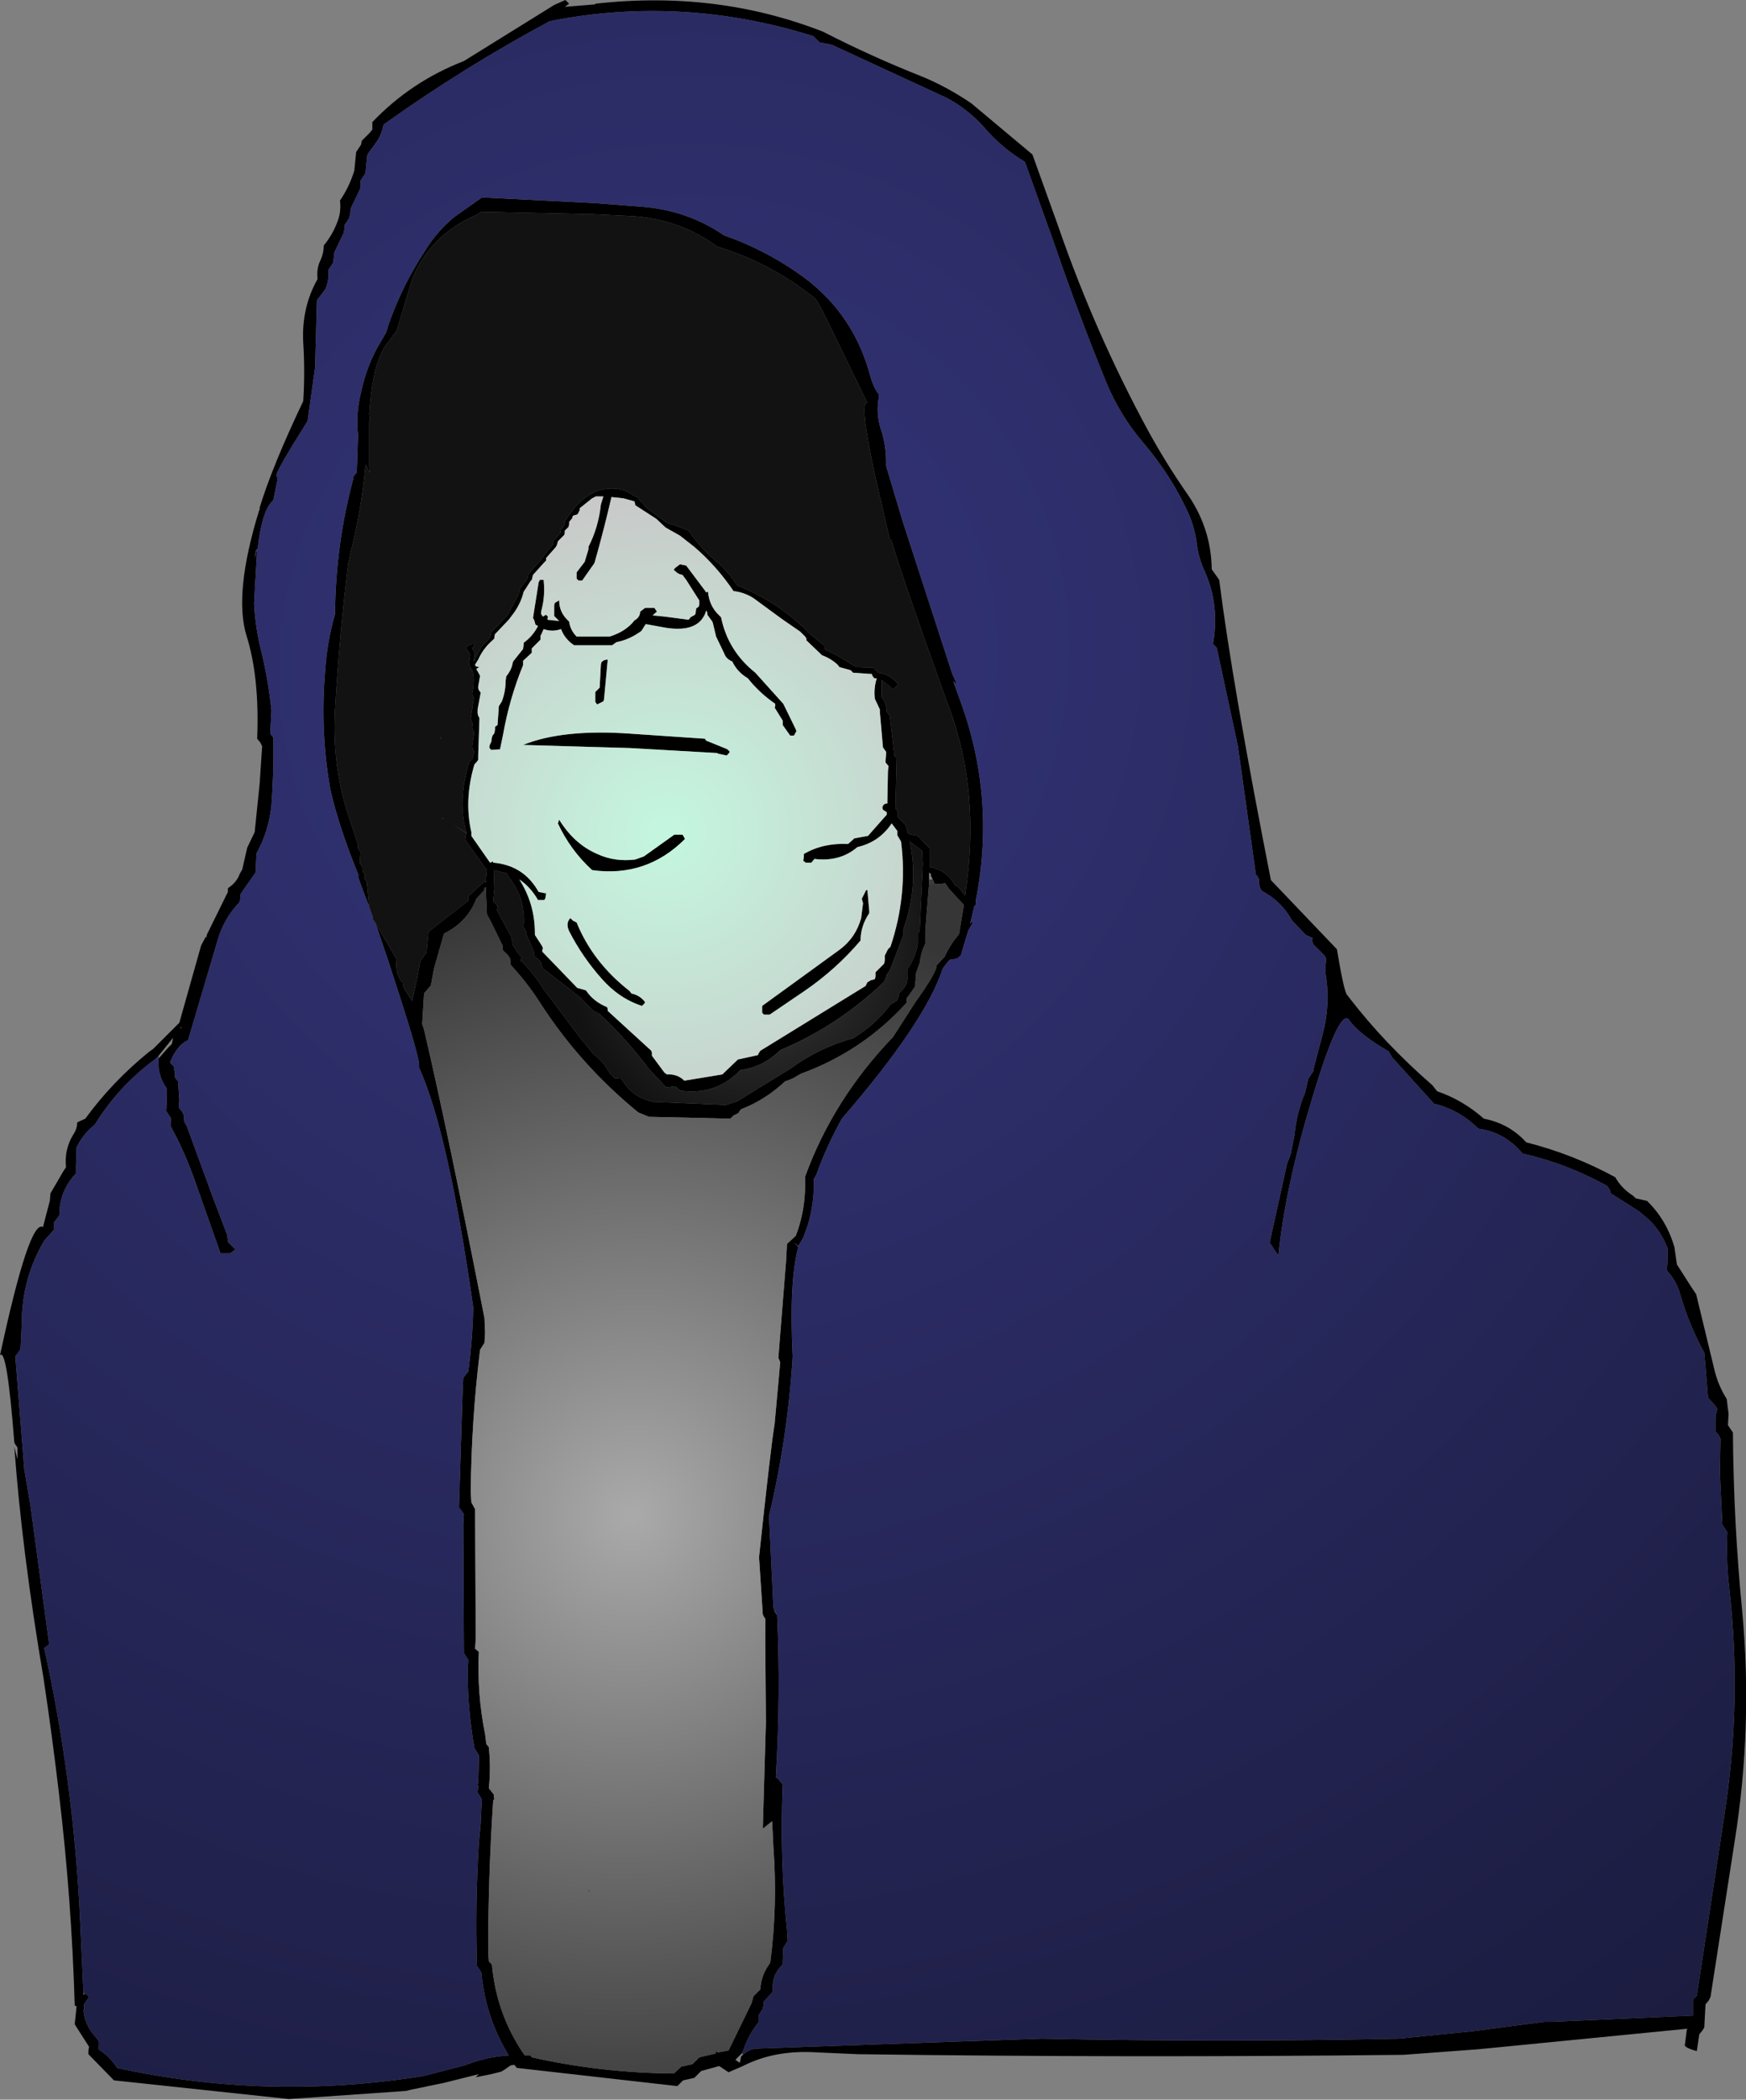 <?xml version="1.0" encoding="UTF-8" standalone="no"?>
<svg xmlns:xlink="http://www.w3.org/1999/xlink" height="168.55px" width="140.2px" xmlns="http://www.w3.org/2000/svg">
  <rect width="100%" height="100%" fill="#808080" stroke="none"/>
  <g transform="matrix(1.0, 0.0, 0.0, 1.0, 51.8, 56.3)">
    <path d="M7.85 108.65 Q8.3 108.2 8.95 108.15 L31.85 107.35 Q46.2 107.65 60.55 107.35 L66.5 106.75 72.2 106.0 72.8 106.0 84.15 105.5 84.15 105.1 84.15 104.2 84.45 103.9 86.65 89.5 Q88.1 80.3 87.05 71.15 86.8 68.95 86.9 66.7 L86.7 66.4 86.5 66.1 86.3 61.9 86.35 59.2 86.2 58.9 85.95 58.6 85.95 57.7 Q85.95 57.25 86.1 56.8 L85.9 56.5 85.35 55.9 85.15 53.45 85.05 52.3 Q83.8 50.0 83.1 47.55 82.8 46.5 82.05 45.7 L82.1 44.8 82.1 43.9 Q81.45 42.2 80.05 41.15 L79.9 41.0 77.55 39.5 77.45 39.2 77.25 38.9 Q74.0 37.1 70.45 36.3 69.05 34.6 66.9 34.3 65.4 32.8 63.35 32.3 L60.0 28.6 59.7 28.1 Q57.3 26.7 56.55 25.6 55.8 24.45 53.6 31.75 51.4 39.0 50.85 44.5 L50.15 43.45 51.55 37.1 51.75 36.6 51.85 36.3 52.15 34.8 Q52.3 33.05 53.0 31.4 L53.25 30.3 53.45 30.0 53.65 29.7 53.7 29.4 54.4 26.75 Q55.0 24.5 54.7 22.25 54.55 21.55 54.7 20.7 L54.55 20.4 54.25 20.1 53.95 19.8 53.65 19.5 53.55 19.2 53.6 19.0 53.05 18.75 51.95 17.6 Q51.1 16.05 49.5 15.2 L49.35 14.9 49.3 14.6 49.3 14.3 49.15 14.0 49.05 13.95 47.6 3.6 45.9 -4.3 45.6 -4.6 Q46.15 -7.7 44.95 -10.4 44.45 -11.45 44.3 -12.65 44.15 -13.9 43.6 -15.15 42.25 -18.1 40.05 -20.7 38.1 -22.95 36.95 -25.8 34.75 -31.2 32.85 -36.75 L30.5 -43.3 Q28.6 -44.45 27.2 -46.1 25.9 -47.55 24.2 -48.45 L15.0 -52.7 14.0 -52.9 13.7 -53.2 13.5 -53.4 Q2.95 -56.7 -7.65 -54.6 -14.55 -50.9 -21.0 -46.3 -21.15 -45.5 -21.6 -44.85 L-22.3 -43.9 -22.4 -43.0 -22.45 -42.4 -22.65 -42.1 -22.85 -41.8 -22.85 -41.5 -22.85 -41.2 -23.6 -39.65 -23.75 -38.8 -23.95 -38.5 -24.15 -38.2 -24.15 -37.9 -24.2 -37.6 -24.95 -36.05 -25.05 -35.2 -25.25 -34.9 -25.45 -34.6 Q-25.35 -33.75 -25.7 -33.05 L-26.35 -32.2 -26.5 -26.8 -27.1 -22.5 Q-29.75 -18.3 -29.6 -18.1 -29.45 -17.95 -29.6 -17.4 L-29.85 -16.15 Q-30.75 -15.4 -31.1 -12.3 L-31.25 -12.1 -31.35 -11.5 -31.15 -12.2 -31.4 -7.85 Q-31.3 -5.9 -30.8 -3.95 -30.25 -1.65 -30.0 0.75 L-30.1 2.6 -29.85 2.9 Q-29.8 5.6 -30.0 8.3 -30.2 10.4 -31.2 12.2 L-31.25 13.1 -31.25 13.7 -32.3 15.2 -32.5 15.5 -32.5 15.8 -32.55 16.1 Q-33.8 17.4 -34.3 19.1 L-36.7 27.2 Q-37.6 27.6 -38.15 29.0 L-37.85 29.3 -37.75 29.9 -37.75 30.2 -37.5 30.5 -37.4 32.0 -37.45 32.6 -37.2 32.9 -37.05 33.2 -37.0 33.75 -36.8 34.1 -34.75 39.7 -33.55 42.85 -33.5 43.4 -32.9 44.0 -33.3 44.3 -34.1 44.3 -36.2 38.35 Q-37.0 36.1 -38.1 34.1 L-38.1 33.8 -38.05 33.5 -38.25 33.2 -38.45 32.9 -38.4 31.7 -38.4 31.1 Q-38.9 30.4 -39.05 29.55 L-39.1 28.7 -39.0 28.6 -38.3 27.8 -38.0 27.5 -37.9 27.0 -39.1 28.5 -39.3 28.7 Q-42.25 30.85 -44.2 34.0 -45.1 34.7 -45.65 35.8 L-45.7 37.3 -45.7 37.9 Q-46.8 39.05 -47.0 40.6 L-47.0 41.2 -47.2 41.5 -47.45 41.8 -47.45 42.1 -47.45 42.4 -48.25 43.3 Q-50.05 46.35 -50.05 49.9 L-50.1 51.1 -50.15 52.0 -50.35 52.3 -50.55 52.55 -50.55 52.6 -50.55 52.85 -49.85 61.65 -49.35 64.6 -47.85 75.7 -48.25 76.0 Q-45.85 86.85 -45.35 98.2 L-45.1 103.7 -45.1 103.75 -45.1 103.85 -44.95 103.7 -44.65 104.0 -44.85 104.3 -45.05 104.6 -45.05 105.05 -45.1 105.05 Q-45.0 106.3 -44.05 107.3 L-43.85 107.6 -43.85 107.9 -43.9 108.2 Q-43.0 108.75 -42.4 109.7 -30.3 112.35 -17.8 110.35 L-14.5 109.5 Q-12.75 108.8 -10.95 108.7 -12.8 105.7 -13.15 102.05 L-13.5 101.5 Q-13.65 96.6 -13.35 91.65 L-13.2 90.05 -13.15 88.95 -13.1 88.15 -13.45 87.6 -13.4 87.05 -13.5 86.95 -13.4 86.85 -13.35 85.15 -13.35 84.6 -13.7 84.05 Q-14.25 81.0 -14.25 77.8 L-14.2 76.95 -14.55 76.4 -14.6 66.05 -14.55 65.25 -14.95 64.7 -14.65 55.4 -14.6 54.3 -14.2 53.8 Q-13.85 51.2 -13.8 48.65 -15.8 34.6 -18.15 29.4 L-18.15 29.1 Q-18.25 28.05 -20.65 20.75 L-21.65 17.8 -20.95 19.0 -19.95 20.7 Q-20.1 21.95 -19.45 22.6 L-19.4 22.9 -19.35 23.05 -18.7 24.05 -18.3 22.2 -18.05 20.85 -17.55 20.15 -17.4 18.5 -14.2 16.0 -14.2 15.85 -14.2 15.65 -12.95 14.5 -12.9 14.45 -12.8 14.55 -12.75 14.0 -12.7 13.5 -12.75 13.5 -14.45 11.1 -14.4 10.75 -14.35 10.6 -14.35 10.55 Q-15.05 8.05 -14.2 5.15 L-14.1 4.8 -13.9 4.7 -13.75 4.15 -13.75 4.0 -13.9 3.65 -13.75 2.65 -13.75 2.45 -13.9 2.1 -13.85 1.95 -13.85 1.8 -14.0 1.4 -13.8 0.05 -13.75 -0.25 -13.9 -0.6 Q-13.7 -1.4 -13.8 -2.15 L-13.85 -2.45 -13.85 -2.5 -14.0 -2.45 -13.95 -2.6 -14.15 -2.95 -14.05 -3.65 -14.05 -3.8 -14.4 -4.3 Q-14.15 -4.6 -13.7 -4.6 L-13.65 -4.6 -13.75 -4.45 -13.9 -4.25 Q-13.6 -3.9 -13.75 -3.4 L-13.75 -3.25 -13.75 -3.2 -13.15 -4.35 -12.55 -5.0 -12.45 -5.15 -12.4 -5.35 -12.4 -5.5 -12.25 -5.65 -11.25 -6.7 -11.1 -6.85 -11.0 -7.0 -10.15 -8.6 -10.05 -9.05 -9.9 -9.25 -9.5 -9.75 -9.45 -9.9 -9.4 -10.1 -9.35 -10.25 -9.2 -10.4 -8.3 -11.45 -8.2 -11.6 -7.7 -12.25 -7.5 -12.45 -7.4 -12.6 -7.4 -12.8 -7.35 -12.95 -7.15 -13.1 -6.8 -13.5 -6.8 -13.6 -6.75 -13.8 -6.6 -13.95 -6.5 -14.15 -6.45 -14.3 -6.45 -14.45 -5.95 -15.15 Q-5.2 -16.25 -4.05 -16.8 L-3.85 -16.9 Q-2.1 -17.4 -1.0 -16.55 L-0.65 -16.4 0.15 -15.5 1.8 -14.3 2.35 -14.15 3.5 -13.7 Q4.5 -12.2 5.95 -11.05 L6.8 -10.15 7.4 -9.3 Q10.8 -7.95 13.25 -5.4 L14.35 -4.5 14.45 -4.3 14.45 -4.15 15.4 -3.7 16.95 -2.75 18.35 -2.7 18.55 -2.5 18.7 -2.3 19.2 -2.2 Q19.85 -1.95 20.3 -1.4 L20.25 -1.25 19.9 -0.95 19.7 -1.15 19.0 -1.7 19.0 -0.5 18.95 -0.4 Q19.4 0.15 19.4 0.85 L19.65 1.15 20.0 4.2 20.0 4.35 20.2 4.55 20.1 8.6 20.25 8.8 20.3 8.95 20.3 9.1 20.3 9.3 20.8 9.8 20.95 9.95 21.1 10.6 21.35 10.7 21.9 10.8 22.55 11.5 22.85 11.8 22.85 13.3 Q24.1 13.5 24.8 14.6 L24.85 14.7 24.85 14.75 25.15 14.9 25.7 15.6 25.85 14.45 Q26.85 6.55 24.15 -0.2 20.8 -9.5 19.75 -13.0 L19.65 -13.0 18.5 -17.95 Q17.15 -24.2 17.85 -23.95 L14.3 -31.25 13.7 -32.3 13.25 -32.65 Q9.9 -35.25 5.8 -36.5 2.8 -38.7 -1.0 -38.95 L-4.15 -39.1 -13.15 -39.3 -13.55 -39.05 Q-17.3 -37.4 -18.7 -33.9 L-19.95 -29.75 -20.95 -28.4 -21.25 -27.8 Q-21.95 -26.25 -22.15 -23.05 L-22.1 -22.7 -22.1 -22.55 -22.15 -22.45 -22.15 -18.85 -22.1 -18.35 -22.45 -19.0 Q-22.75 -15.55 -23.6 -12.15 L-23.85 -11.0 Q-24.55 -5.25 -24.9 0.7 -25.15 5.25 -23.75 9.4 L-23.05 11.5 -23.05 11.65 -23.05 11.8 -22.95 11.95 -22.85 12.1 -22.9 12.85 -22.9 13.0 -22.8 13.15 -22.7 13.3 -22.7 13.45 -22.7 13.6 -22.6 13.75 -22.5 13.9 -22.5 14.05 -22.55 14.2 -22.45 14.35 -22.35 14.5 -22.15 16.5 Q-23.45 13.15 -22.95 14.1 -24.5 10.35 -25.25 7.2 -26.1 2.55 -25.7 -2.35 -25.55 -4.75 -24.9 -7.0 -24.85 -12.55 -23.45 -17.8 L-23.4 -18.1 -23.25 -18.25 -23.15 -18.4 -23.05 -21.4 Q-23.25 -23.05 -22.8 -24.85 -22.4 -26.75 -21.5 -28.4 L-20.8 -29.6 -20.6 -30.25 Q-19.5 -33.4 -17.65 -36.2 -16.7 -37.75 -15.3 -38.9 L-13.1 -40.45 -4.1 -40.0 -0.2 -39.7 Q3.45 -39.4 6.35 -37.4 9.8 -36.2 12.8 -34.0 16.8 -31.0 18.1 -26.05 18.3 -25.3 18.75 -24.65 L18.75 -24.3 Q18.55 -23.1 18.9 -21.95 19.4 -20.5 19.35 -18.9 L20.7 -14.4 24.65 -2.25 25.05 -1.35 24.75 -1.6 25.25 -0.2 Q28.2 7.7 26.55 16.0 L26.55 16.35 26.45 16.4 26.1 17.85 26.25 17.7 26.35 17.7 25.95 18.4 25.35 20.4 25.05 20.65 24.45 20.75 24.2 21.05 23.9 21.45 Q22.5 25.75 15.8 33.5 14.6 35.65 13.75 38.0 L13.55 38.35 Q13.6 40.3 13.05 42.1 L12.7 43.05 12.35 43.65 12.3 43.7 11.9 43.45 12.3 43.75 12.25 43.8 12.3 43.8 Q11.55 46.6 11.85 52.6 11.45 59.1 9.95 65.4 L10.3 72.65 10.35 72.95 10.45 73.15 10.55 73.3 10.6 73.3 Q10.9 79.7 10.5 86.3 L10.5 86.4 10.6 86.4 11.05 86.95 Q10.8 92.95 11.4 98.7 L11.45 99.5 11.1 100.05 11.05 101.15 11.05 101.4 Q10.2 102.2 10.25 103.3 L10.25 103.6 9.5 104.4 9.5 104.7 9.45 104.95 9.1 105.5 9.1 105.75 9.1 106.05 Q8.3 107.05 7.9 108.25 L7.8 108.5 7.25 109.05 7.6 109.3 7.65 109.1 7.7 108.8 7.85 108.65 M14.4 -53.7 Q18.2 -51.75 22.25 -50.15 24.3 -49.3 26.2 -48.0 L31.1 -43.9 33.15 -38.2 Q36.1 -29.65 40.35 -21.8 41.8 -19.15 43.5 -16.7 45.45 -13.95 45.5 -10.6 L46.1 -9.75 Q47.15 -1.4 50.25 14.35 L55.55 19.9 Q56.15 23.5 56.4 23.6 L56.55 23.8 Q59.4 27.5 63.2 30.8 L63.6 31.3 Q65.65 32.0 67.35 33.5 69.4 33.9 70.75 35.4 74.5 36.35 77.9 38.2 78.4 39.1 79.35 39.7 L79.55 39.9 80.45 40.1 Q82.0 41.6 82.65 43.8 L82.85 45.2 84.0 47.0 84.4 47.6 85.85 53.6 Q86.15 54.9 86.85 56.0 L87.0 57.2 86.95 58.1 87.15 58.4 87.35 58.7 Q87.4 65.95 88.1 73.1 88.95 82.3 87.5 91.45 L85.55 104.0 85.4 104.3 85.15 104.6 85.1 105.5 85.05 106.45 84.9 106.7 84.65 107.0 84.45 108.35 Q83.35 108.05 83.5 107.8 L83.65 106.6 83.75 106.55 66.95 108.2 60.9 108.65 Q39.0 108.9 17.1 108.6 L13.7 108.45 Q10.4 108.25 7.85 109.55 L6.7 110.05 5.95 109.55 4.5 109.95 4.05 110.4 3.95 110.5 3.05 110.7 2.6 111.15 2.5 111.15 -10.3 109.7 -10.5 109.45 -10.8 109.5 -11.3 109.85 -11.55 110.0 -12.35 110.2 -13.6 110.45 -13.35 110.2 -16.15 110.9 -18.8 111.45 -19.2 111.55 -28.6 112.2 -42.65 110.7 -44.7 108.6 -44.7 108.3 -44.65 108.0 -45.8 106.2 -45.65 104.75 -45.8 104.7 Q-46.05 96.2 -47.05 87.8 -47.6 83.1 -48.3 78.45 -50.05 68.15 -50.65 59.85 L-50.4 60.85 -50.4 59.9 -50.6 59.6 -50.65 59.5 Q-51.25 51.8 -51.8 52.5 -49.45 41.55 -48.35 42.2 L-47.8 40.1 -47.75 39.5 -46.7 37.7 -46.5 37.4 Q-46.65 35.95 -45.9 34.75 -45.6 34.3 -45.6 33.8 L-44.95 33.5 Q-42.8 30.55 -39.85 28.15 L-39.5 27.9 -37.4 25.8 -35.65 19.6 -35.25 18.85 -35.25 19.0 -35.2 18.9 -35.2 18.75 -33.5 15.3 -33.5 15.0 Q-32.8 14.55 -32.55 13.85 L-32.35 13.5 -31.95 11.75 -31.35 10.5 -30.95 6.6 -30.75 3.6 -30.9 3.3 -31.15 3.0 Q-30.95 -1.9 -32.0 -5.25 -33.05 -8.65 -31.0 -15.3 L-30.95 -15.4 -30.95 -15.55 Q-29.95 -18.85 -27.45 -24.1 -27.3 -26.4 -27.45 -28.8 -27.6 -31.6 -26.3 -33.9 -26.4 -34.75 -26.05 -35.45 -25.8 -36.0 -25.8 -36.6 -25.05 -37.5 -24.65 -38.65 -24.4 -39.35 -24.5 -40.2 -23.75 -41.3 -23.35 -42.6 L-23.2 -44.1 -22.8 -44.7 -22.75 -45.0 -22.15 -45.6 -21.9 -45.9 -21.9 -46.2 -21.9 -46.5 Q-18.8 -49.75 -14.55 -51.4 L-7.3 -55.9 -6.4 -56.3 -6.1 -56.0 -6.45 -55.75 -4.0 -55.95 -4.0 -56.0 Q5.75 -57.1 14.3 -53.75 L14.4 -53.7 M1.65 -13.95 L0.9 -14.65 -0.8 -15.75 -0.8 -15.85 -0.85 -16.0 -0.85 -16.05 -1.75 -16.3 -2.7 -16.4 Q-3.3 -13.8 -4.05 -11.15 L-4.1 -11.05 -5.05 -9.7 -5.35 -9.7 -5.5 -9.85 -5.5 -10.2 -5.5 -10.35 -4.85 -11.2 -4.55 -12.2 -4.55 -12.4 Q-3.75 -13.95 -3.55 -15.8 L-3.35 -16.45 -3.95 -16.45 -4.25 -16.3 -5.25 -15.5 -5.25 -15.35 -5.35 -15.15 -5.4 -15.05 -5.45 -15.0 -5.8 -14.9 -5.85 -14.7 -6.1 -14.4 -6.1 -14.2 -6.15 -14.0 -6.3 -13.85 -6.45 -13.7 -6.45 -13.5 -6.5 -13.35 -6.65 -13.2 -7.0 -12.85 -7.05 -12.65 -7.1 -12.5 -7.2 -12.35 -7.95 -11.5 -7.95 -11.3 -8.1 -11.15 -9.0 -10.15 -9.05 -9.95 -9.1 -9.75 -9.2 -9.65 -9.55 -9.1 -9.65 -8.95 -9.75 -8.8 Q-9.95 -7.95 -10.5 -7.15 L-10.8 -6.75 -10.95 -6.55 -11.9 -5.55 -12.05 -5.4 -12.1 -5.2 -12.1 -5.05 -12.25 -4.9 Q-13.0 -4.25 -13.4 -3.35 L-13.65 -2.95 -13.6 -2.8 -13.55 -2.8 -13.3 -2.75 -13.4 -2.7 -13.55 -2.6 -13.25 -2.05 -13.4 -1.2 -13.4 -1.05 -13.35 -0.9 -13.2 -0.7 -13.45 0.65 -13.45 0.95 -13.4 1.15 -13.3 1.35 -13.4 4.35 -13.4 4.7 -13.55 4.9 -13.7 5.05 Q-14.55 7.9 -13.95 10.5 L-13.95 10.8 -12.45 12.95 -12.2 12.85 -12.2 12.95 Q-9.75 13.15 -8.55 15.3 L-8.05 15.4 -7.95 15.4 -8.0 15.8 -8.1 15.95 -8.6 15.95 Q-9.2 14.9 -10.1 14.3 -8.85 16.25 -8.85 18.6 L-8.85 18.75 -8.3 19.6 -8.2 19.8 -8.25 19.95 -8.25 20.1 -5.45 23.0 -4.75 23.2 Q-4.15 24.1 -3.05 24.55 L-3.0 24.7 -3.0 24.85 0.5 28.05 0.55 28.25 0.55 28.45 1.55 29.8 1.75 29.95 Q2.6 29.9 3.15 30.45 L6.2 29.95 7.45 28.75 9.05 28.4 9.15 28.2 9.25 28.05 17.7 22.85 17.85 22.55 18.1 22.4 18.45 22.3 18.5 22.1 18.5 21.75 19.0 21.25 19.2 21.05 19.25 20.75 19.25 20.4 19.5 19.9 19.7 19.7 Q21.1 15.55 20.55 11.25 L20.25 10.75 20.25 10.6 20.25 10.4 19.8 9.8 Q18.8 11.3 17.05 11.7 15.65 12.9 13.6 12.65 L13.35 12.95 12.9 12.95 12.7 12.8 12.75 12.45 12.75 12.25 Q14.3 11.35 16.3 11.45 L16.8 11.0 17.9 10.8 19.4 9.1 19.4 8.9 19.1 8.7 19.05 8.55 Q19.1 8.2 19.45 8.2 L19.5 5.6 19.55 5.2 19.3 4.9 19.35 4.2 19.35 4.05 19.1 3.7 18.85 0.85 18.85 0.65 18.45 -0.2 Q18.35 -1.05 18.6 -1.85 L18.4 -1.85 18.25 -2.05 18.2 -2.2 18.1 -2.2 16.7 -2.3 16.5 -2.5 15.6 -2.75 15.45 -2.95 Q14.9 -3.45 14.2 -3.7 L14.05 -3.85 12.95 -4.9 12.95 -5.05 12.85 -5.2 12.45 -5.6 11.0 -6.6 8.75 -8.25 Q8.0 -8.75 7.1 -8.85 5.75 -10.85 3.95 -12.4 L2.8 -13.3 1.65 -13.95 M4.9 -7.25 Q4.35 -5.5 1.7 -5.9 L0.05 -6.2 -0.3 -5.65 Q-1.25 -4.95 -2.3 -4.75 L-2.65 -4.5 -5.7 -4.5 Q-6.45 -5.0 -6.75 -5.8 -7.45 -5.55 -8.15 -5.8 L-8.3 -5.45 -8.4 -5.25 -8.4 -5.1 -8.4 -4.95 -9.1 -4.25 -9.1 -4.1 -9.1 -3.9 -9.8 -3.25 -9.8 -3.1 -9.8 -2.9 Q-10.9 -0.2 -11.4 2.65 L-11.65 3.85 -12.35 3.9 -12.5 3.75 -12.5 3.6 -12.45 3.45 -12.35 3.25 -12.3 2.9 -12.25 2.75 -12.1 2.55 -12.05 2.25 -12.05 2.05 -11.85 1.9 -11.75 0.5 -11.75 0.4 -11.5 0.0 Q-11.2 -0.8 -11.2 -1.65 L-11.15 -2.0 Q-10.75 -2.5 -10.65 -3.0 L-10.6 -3.2 -9.8 -4.2 -9.75 -4.55 -9.75 -4.7 Q-9.0 -5.25 -8.6 -6.05 L-8.8 -6.15 -8.9 -6.5 -9.0 -6.7 -8.55 -9.55 -8.45 -9.75 -8.15 -9.75 Q-8.0 -8.45 -8.35 -7.2 L-8.35 -7.0 -8.2 -6.8 -8.05 -6.9 -7.95 -6.95 -7.8 -6.8 -7.85 -6.55 -6.9 -6.45 -7.3 -6.85 -7.3 -7.7 -7.25 -7.9 -7.0 -8.05 -6.9 -8.1 Q-6.9 -7.2 -6.25 -6.55 L-6.1 -6.4 Q-6.0 -5.7 -5.5 -5.2 L-2.85 -5.2 Q-1.55 -5.6 -0.85 -6.5 -0.4 -6.75 -0.4 -7.2 L0.0 -7.5 0.75 -7.5 0.95 -7.2 0.6 -6.9 1.6 -6.8 3.5 -6.55 3.65 -6.75 4.0 -6.95 4.05 -7.05 4.1 -7.45 4.3 -7.6 4.35 -7.75 4.35 -7.9 4.35 -8.1 3.3 -9.75 3.0 -10.15 Q2.75 -10.2 2.6 -10.3 L2.3 -10.55 2.4 -10.7 2.8 -11.0 3.3 -10.9 4.8 -8.9 4.9 -8.75 5.05 -8.8 Q5.15 -7.65 5.95 -6.9 L6.1 -6.75 Q6.65 -4.05 8.85 -2.3 L11.1 0.2 12.1 2.25 12.15 2.4 11.95 2.75 11.65 2.75 11.05 1.9 11.05 1.75 11.05 1.55 10.4 0.5 10.45 0.4 10.45 0.2 Q9.15 -0.7 8.25 -1.85 7.4 -2.35 7.0 -3.2 6.5 -3.4 6.35 -3.85 L5.7 -5.2 5.45 -6.25 5.4 -6.4 5.0 -6.95 5.0 -7.05 4.95 -7.25 4.9 -7.3 4.9 -7.25 M21.25 11.25 Q22.0 14.75 20.75 18.25 L20.75 18.75 19.65 21.6 19.4 21.95 19.35 22.15 19.2 22.5 Q15.5 26.05 10.85 28.0 9.5 29.35 7.65 29.6 5.7 31.65 2.85 31.25 L2.65 31.1 2.4 30.9 1.7 31.0 0.3 29.5 Q-1.45 27.15 -3.65 25.1 L-4.15 24.85 -5.1 23.9 -5.1 23.85 -8.25 21.4 Q-8.3 20.9 -8.65 20.65 L-8.85 20.5 -8.9 20.35 -8.95 20.05 -9.5 18.8 -9.55 18.5 -9.65 18.3 -9.75 18.15 Q-9.55 15.8 -11.0 14.05 L-11.1 13.8 -12.15 13.55 -12.1 15.05 -12.2 16.05 -12.0 16.25 -11.85 16.4 -11.85 16.55 -11.9 16.75 -10.75 18.9 -10.6 19.6 -10.25 20.15 -9.95 20.5 -9.95 20.6 -10.0 20.8 Q-8.9 21.85 -8.1 23.2 L-8.0 23.3 -5.3 26.9 -4.2 28.25 -3.35 29.05 -2.8 29.9 -2.45 30.25 -1.9 30.3 Q-1.0 31.85 0.7 32.15 L6.5 32.4 7.4 32.1 11.65 29.5 Q13.95 27.8 16.7 27.05 18.5 25.95 19.7 24.35 L20.25 24.0 20.35 23.7 20.35 23.5 20.8 23.0 21.0 22.65 21.1 22.15 21.1 21.45 Q21.7 20.55 21.9 19.5 L21.9 18.6 22.05 18.45 22.3 13.05 22.25 12.0 21.25 11.25 M23.1 14.3 L22.95 14.0 22.95 13.85 22.8 13.75 22.8 14.3 22.8 14.65 22.5 18.4 22.5 19.1 22.5 19.45 Q22.15 20.15 22.05 21.0 L21.75 21.85 21.75 22.15 21.7 22.5 21.7 22.85 21.4 23.3 21.0 23.85 21.0 24.0 21.0 24.2 Q17.45 28.1 12.5 29.9 L11.9 30.25 Q11.6 30.4 11.25 30.5 9.65 32.0 7.7 32.75 L7.55 32.95 7.5 33.05 7.1 33.25 6.85 33.5 0.3 33.35 -0.55 33.0 Q-5.2 29.2 -8.4 24.25 -9.45 22.6 -10.8 21.15 L-10.8 21.0 -10.8 20.8 Q-10.9 20.45 -11.15 20.25 L-11.45 19.95 -11.45 19.8 -11.45 19.6 -12.35 17.75 -12.7 17.1 -12.8 14.9 -12.9 15.0 -12.9 15.15 -13.55 15.85 Q-14.25 17.7 -16.15 18.65 L-16.95 21.45 -17.2 22.8 -17.75 23.45 -17.9 25.9 -17.75 26.35 Q-15.8 34.7 -12.9 49.5 L-12.85 50.7 -12.9 51.5 -13.25 52.05 Q-13.95 57.7 -14.0 63.5 L-13.95 64.3 -13.65 64.85 -13.6 75.25 -13.65 76.05 -13.35 76.3 Q-13.5 79.7 -12.85 82.9 L-12.75 83.7 -12.55 83.95 Q-12.4 85.3 -12.5 86.7 L-12.55 87.25 -12.15 87.75 -12.15 88.0 -12.1 88.1 -12.2 88.25 Q-12.6 94.35 -12.6 100.3 L-12.55 101.15 -12.3 101.4 Q-11.95 105.3 -9.8 108.5 L-9.65 108.7 -9.2 108.7 -9.1 108.85 Q-3.55 110.1 2.3 110.15 L2.8 109.7 2.9 109.6 3.8 109.4 4.25 108.95 4.35 108.85 5.65 108.55 5.7 108.4 5.9 108.45 6.7 108.3 8.55 104.5 8.7 103.95 9.25 103.4 Q9.3 102.4 9.85 101.55 L10.05 101.25 Q10.65 96.65 10.3 91.95 L10.2 89.9 9.45 90.5 9.7 81.95 9.65 75.65 9.65 73.65 9.55 73.5 9.45 73.3 9.15 68.7 Q10.1 59.75 10.4 58.0 L10.85 53.05 10.7 52.7 11.35 44.55 11.35 44.25 11.4 43.55 12.1 42.9 Q12.85 40.95 12.85 38.8 L12.85 38.15 Q15.1 31.95 19.9 26.95 L21.7 24.15 Q23.45 21.7 23.4 21.2 L24.05 20.5 Q24.5 19.5 25.2 18.7 L25.6 16.35 24.4 15.05 24.1 14.6 23.8 14.65 23.25 14.65 23.1 14.3 M6.7 4.2 L6.55 4.35 5.85 4.2 5.8 4.15 -1.2 3.75 -9.8 3.5 Q-6.6 2.2 -1.1 2.6 L4.8 3.0 4.9 3.15 6.5 3.8 Q6.65 3.85 6.8 4.05 L6.7 4.2 M3.0 10.7 L3.1 10.85 3.2 11.05 Q0.1 14.15 -4.25 13.55 -6.0 11.95 -7.0 9.8 L-6.9 9.5 Q-5.7 11.45 -3.85 12.25 -2.45 12.9 -0.8 12.7 L-0.1 12.45 2.35 10.7 3.0 10.7 M9.4 24.45 L15.6 19.95 Q16.9 19.0 17.35 17.4 L17.5 16.2 17.4 15.85 17.7 15.25 Q17.7 15.15 17.85 15.15 L18.0 16.85 18.0 17.0 Q17.3 18.05 17.3 19.2 15.35 21.5 12.8 23.25 L10.0 25.15 9.55 25.15 9.4 25.0 9.4 24.65 9.4 24.45 M-3.1 -3.35 L-3.0 -3.35 -3.3 -0.15 -3.35 0.0 -3.85 0.25 -4.0 0.05 -4.0 -0.6 -4.0 -0.75 -3.65 -1.1 -3.55 -2.95 -3.5 -3.15 -3.3 -3.3 -3.1 -3.35 M-5.8 17.6 L-5.5 17.75 Q-4.2 20.95 -1.25 23.25 L-1.1 23.45 Q-0.4 23.6 0.0 24.15 L-0.05 24.25 -0.25 24.45 Q-2.1 23.85 -3.5 22.25 -5.05 20.5 -6.1 18.45 -6.4 17.8 -6.0 17.4 L-5.8 17.6 M-37.25 26.15 L-37.35 26.25 -37.2 26.2 -37.25 26.15 M-4.5 95.55 L-4.6 95.35 -4.35 95.65 -4.5 95.55" fill="#000000" fill-rule="evenodd" stroke="none"/>
    <path d="M-39.1 28.7 L-39.05 29.55 Q-38.9 30.4 -38.4 31.1 L-38.4 31.7 -38.45 32.9 -38.25 33.2 -38.05 33.5 -38.1 33.8 -38.1 34.1 Q-37.0 36.1 -36.2 38.35 L-34.1 44.3 -33.3 44.3 -32.9 44.0 -33.5 43.4 -33.55 42.85 -34.75 39.7 -36.8 34.1 -37.0 33.75 -37.05 33.2 -37.2 32.9 -37.45 32.6 -37.4 32.0 -37.5 30.5 -37.75 30.2 -37.75 29.9 -37.85 29.3 -38.15 29.0 Q-37.6 27.6 -36.7 27.2 L-34.3 19.1 Q-33.8 17.4 -32.55 16.1 L-32.5 15.8 -32.5 15.5 -32.3 15.2 -31.25 13.7 -31.25 13.1 -31.2 12.2 Q-30.2 10.4 -30.0 8.3 -29.8 5.6 -29.85 2.9 L-30.1 2.6 -30.0 0.75 Q-30.25 -1.65 -30.8 -3.95 -31.3 -5.9 -31.4 -7.85 L-31.15 -12.2 -31.35 -11.5 -31.25 -12.1 -31.1 -12.3 Q-30.75 -15.4 -29.85 -16.15 L-29.6 -17.4 Q-29.45 -17.95 -29.6 -18.1 -29.75 -18.3 -27.1 -22.5 L-26.5 -26.8 -26.35 -32.2 -25.7 -33.05 Q-25.35 -33.75 -25.45 -34.6 L-25.25 -34.9 -25.05 -35.2 -24.95 -36.05 -24.2 -37.6 -24.15 -37.9 -24.15 -38.2 -23.95 -38.5 -23.75 -38.8 -23.6 -39.65 -22.85 -41.2 -22.85 -41.5 -22.85 -41.8 -22.65 -42.1 -22.45 -42.4 -22.4 -43.0 -22.3 -43.9 -21.6 -44.85 Q-21.15 -45.5 -21.0 -46.3 -14.55 -50.9 -7.65 -54.6 2.95 -56.7 13.5 -53.4 L13.7 -53.2 14.0 -52.9 15.0 -52.7 24.2 -48.45 Q25.9 -47.55 27.2 -46.1 28.6 -44.45 30.5 -43.3 L32.85 -36.75 Q34.75 -31.2 36.95 -25.8 38.1 -22.95 40.05 -20.7 42.25 -18.1 43.6 -15.15 44.15 -13.9 44.3 -12.65 44.45 -11.45 44.95 -10.4 46.15 -7.7 45.6 -4.6 L45.9 -4.3 47.6 3.6 49.05 13.95 49.15 14.0 49.3 14.3 49.3 14.6 49.35 14.9 49.5 15.2 Q51.1 16.05 51.95 17.6 L53.05 18.75 53.6 19.0 53.55 19.2 53.65 19.5 53.95 19.8 54.25 20.1 54.55 20.4 54.7 20.7 Q54.55 21.55 54.7 22.25 55.0 24.5 54.4 26.75 L53.7 29.4 53.65 29.7 53.45 30.0 53.25 30.3 53.0 31.4 Q52.3 33.05 52.15 34.8 L51.85 36.3 51.75 36.6 51.55 37.1 50.15 43.45 50.85 44.5 Q51.4 39.0 53.6 31.75 55.8 24.45 56.55 25.6 57.3 26.7 59.7 28.1 L60.0 28.6 63.35 32.3 Q65.4 32.8 66.9 34.3 69.05 34.6 70.45 36.3 74.0 37.1 77.25 38.9 L77.45 39.2 77.55 39.5 79.9 41.0 80.05 41.15 Q81.45 42.2 82.1 43.9 L82.1 44.8 82.05 45.7 Q82.8 46.5 83.1 47.55 83.8 50.0 85.05 52.3 L85.15 53.45 85.35 55.9 85.9 56.5 86.1 56.8 Q85.95 57.25 85.95 57.7 L85.95 58.6 86.2 58.9 86.35 59.2 86.3 61.9 86.5 66.1 86.7 66.4 86.9 66.7 Q86.8 68.95 87.05 71.15 88.1 80.3 86.65 89.5 L84.45 103.9 84.15 104.2 84.15 105.1 84.15 105.5 72.8 106.0 72.2 106.0 66.5 106.75 60.55 107.35 Q46.2 107.65 31.85 107.35 L8.95 108.15 Q8.3 108.2 7.85 108.65 L7.8 108.5 7.9 108.25 Q8.3 107.05 9.1 106.05 L9.1 105.75 9.1 105.5 9.45 104.95 9.5 104.7 9.5 104.4 10.25 103.6 10.25 103.3 Q10.2 102.2 11.05 101.4 L11.05 101.15 11.1 100.05 11.45 99.5 11.4 98.7 Q10.8 92.95 11.05 86.95 L10.6 86.4 10.5 86.4 10.5 86.3 Q10.9 79.7 10.6 73.3 L10.35 72.95 10.3 72.65 9.95 65.4 Q11.45 59.1 11.85 52.6 11.55 46.6 12.3 43.8 L12.35 43.65 12.7 43.05 13.05 42.1 Q13.6 40.3 13.55 38.35 L13.75 38.0 Q14.6 35.65 15.8 33.5 22.5 25.75 23.9 21.45 L24.2 21.05 24.45 20.75 25.05 20.65 25.35 20.4 25.95 18.4 26.35 17.7 26.25 17.7 26.1 17.85 26.45 16.4 26.55 16.35 26.55 16.0 Q28.2 7.7 25.25 -0.2 L24.75 -1.6 25.05 -1.35 24.65 -2.25 20.7 -14.4 19.35 -18.9 Q19.4 -20.5 18.9 -21.95 18.55 -23.1 18.75 -24.3 L18.75 -24.65 Q18.3 -25.3 18.1 -26.05 16.8 -31.0 12.8 -34.0 9.8 -36.2 6.35 -37.4 3.45 -39.4 -0.2 -39.7 L-4.1 -40.0 -13.1 -40.45 -15.3 -38.9 Q-16.7 -37.75 -17.65 -36.2 -19.5 -33.4 -20.6 -30.25 L-20.8 -29.6 -21.5 -28.4 Q-22.4 -26.75 -22.8 -24.85 -23.25 -23.05 -23.05 -21.4 L-23.15 -18.4 -23.25 -18.25 -23.4 -18.1 -23.45 -17.8 Q-24.85 -12.55 -24.9 -7.0 -25.55 -4.75 -25.7 -2.35 -26.1 2.55 -25.25 7.2 -24.5 10.35 -22.95 14.1 -23.45 13.15 -22.15 16.5 L-21.85 17.35 -21.85 17.5 -21.65 17.8 -20.65 20.75 Q-18.25 28.05 -18.15 29.1 L-18.15 29.4 Q-15.8 34.6 -13.8 48.65 -13.85 51.2 -14.2 53.8 L-14.6 54.3 -14.65 55.4 -14.95 64.7 -14.55 65.25 -14.6 66.05 -14.55 76.4 -14.2 76.95 -14.25 77.8 Q-14.25 81.0 -13.7 84.05 L-13.35 84.6 -13.35 85.15 -13.4 86.85 -13.5 86.95 -13.4 87.05 -13.45 87.6 -13.1 88.15 -13.15 88.95 -13.2 90.05 -13.35 91.65 Q-13.65 96.6 -13.5 101.5 L-13.15 102.05 Q-12.8 105.7 -10.95 108.7 -12.75 108.8 -14.5 109.5 L-17.8 110.35 Q-30.3 112.35 -42.4 109.7 -43.0 108.75 -43.9 108.2 L-43.85 107.9 -43.85 107.6 -44.05 107.3 Q-45.0 106.3 -45.1 105.05 L-45.05 105.05 -45.05 104.6 -44.85 104.3 -44.65 104.0 -44.95 103.7 -45.1 103.7 -45.35 98.2 Q-45.85 86.85 -48.25 76.0 L-47.85 75.7 -49.35 64.6 -49.85 61.65 -50.55 52.85 -50.55 52.6 -50.55 52.55 -50.35 52.3 -50.15 52.0 -50.1 51.1 -50.05 49.9 Q-50.05 46.35 -48.25 43.3 L-47.45 42.4 -47.45 42.1 -47.45 41.8 -47.2 41.5 -47.0 41.2 -47.0 40.6 Q-46.8 39.05 -45.7 37.9 L-45.7 37.3 -45.65 35.8 Q-45.1 34.7 -44.2 34.0 -42.25 30.85 -39.3 28.7 L-39.1 28.7" fill="url(#gradient0)" fill-rule="evenodd" stroke="none"/>
    <path d="M-21.65 17.8 L-21.85 17.5 -21.85 17.35 -22.15 16.5 -22.35 14.5 -22.45 14.35 -22.55 14.2 -22.5 14.05 -22.5 13.9 -22.6 13.75 -22.7 13.6 -22.7 13.45 -22.7 13.3 -22.8 13.15 -22.9 13.0 -22.9 12.85 -22.85 12.1 -22.95 11.95 -23.05 11.8 -23.05 11.65 -23.05 11.5 -23.75 9.4 Q-25.15 5.25 -24.9 0.7 -24.55 -5.25 -23.85 -11.0 L-23.6 -12.15 Q-22.75 -15.55 -22.45 -19.0 L-22.1 -18.35 -22.15 -18.85 -22.15 -22.45 -22.1 -22.55 -22.1 -22.7 -22.15 -23.05 Q-21.95 -26.25 -21.25 -27.8 L-20.95 -28.4 -19.95 -29.75 -18.7 -33.9 Q-17.3 -37.4 -13.55 -39.05 L-13.15 -39.3 -4.15 -39.1 -1.0 -38.95 Q2.8 -38.7 5.8 -36.5 9.9 -35.25 13.25 -32.65 L13.7 -32.3 14.3 -31.25 17.85 -23.95 Q17.15 -24.2 18.5 -17.95 L19.65 -13.0 19.75 -13.0 Q20.8 -9.5 24.15 -0.2 26.85 6.55 25.85 14.45 L25.7 15.6 25.15 14.9 24.85 14.75 24.85 14.7 24.8 14.6 Q24.1 13.5 22.85 13.3 L22.85 11.8 22.55 11.5 21.9 10.8 21.35 10.7 21.1 10.6 20.95 9.95 20.8 9.8 20.3 9.3 20.3 9.1 20.3 8.95 20.25 8.8 20.1 8.6 20.2 4.55 20.0 4.35 20.0 4.2 19.65 1.15 19.4 0.85 Q19.4 0.15 18.95 -0.4 L19.0 -0.5 19.0 -1.7 19.7 -1.15 19.9 -0.95 20.25 -1.25 20.3 -1.4 Q19.85 -1.95 19.2 -2.2 L18.7 -2.3 18.55 -2.5 18.35 -2.7 16.95 -2.75 15.4 -3.7 14.45 -4.15 14.45 -4.3 14.35 -4.5 13.25 -5.4 Q10.8 -7.95 7.4 -9.3 L6.8 -10.15 5.95 -11.05 Q4.5 -12.2 3.5 -13.7 L2.35 -14.15 1.8 -14.3 0.15 -15.5 -0.65 -16.4 -1.0 -16.55 Q-2.1 -17.4 -3.85 -16.9 L-4.05 -16.8 Q-5.2 -16.25 -5.95 -15.15 L-6.45 -14.45 -6.45 -14.3 -6.5 -14.15 -6.6 -13.95 -6.75 -13.8 -6.8 -13.6 -6.8 -13.5 -7.15 -13.1 -7.35 -12.95 -7.4 -12.8 -7.4 -12.6 -7.5 -12.45 -7.7 -12.25 -8.2 -11.6 -8.3 -11.45 -9.2 -10.4 -9.35 -10.25 -9.4 -10.1 -9.45 -9.9 -9.5 -9.75 -9.9 -9.25 -10.05 -9.05 -10.15 -8.6 -11.0 -7.0 -11.1 -6.85 -11.25 -6.7 -12.25 -5.65 -12.4 -5.5 -12.4 -5.35 -12.45 -5.15 -12.55 -5.0 -13.15 -4.35 -13.75 -3.2 -13.75 -3.25 -13.75 -3.4 Q-13.6 -3.9 -13.9 -4.25 L-13.75 -4.45 -13.65 -4.6 -13.7 -4.6 Q-14.15 -4.6 -14.4 -4.3 L-14.05 -3.8 -14.05 -3.65 -14.15 -2.95 -13.95 -2.6 -14.0 -2.45 -13.85 -2.5 -13.85 -2.45 -13.8 -2.15 Q-13.7 -1.4 -13.9 -0.6 L-13.75 -0.25 -13.8 0.05 -14.0 1.4 -13.85 1.8 -13.85 1.95 -13.9 2.1 -13.75 2.45 -13.75 2.65 -13.9 3.65 -13.75 4.0 -13.75 4.15 -13.9 4.7 -14.1 4.8 -14.2 5.15 Q-15.05 8.05 -14.35 10.55 L-15.4 9.9 -14.4 10.55 -14.35 10.6 -14.4 10.75 -14.45 11.1 -12.75 13.5 -12.7 13.5 -12.75 14.0 -12.8 14.55 -12.9 14.45 -12.95 14.5 -14.2 15.65 -14.2 15.85 -14.2 16.0 -17.4 18.5 -17.55 20.15 -18.05 20.85 -18.3 22.2 -18.7 24.05 -19.35 23.05 -19.4 22.9 -19.45 22.6 Q-20.1 21.95 -19.95 20.7 L-20.95 19.0 -21.65 17.8 M-16.4 2.95 L-16.4 2.9 -16.4 2.85 -16.45 3.0 -16.4 2.95 M-16.25 9.4 L-16.15 9.45 -16.3 9.35 -16.3 9.4 -16.3 9.45 -16.25 9.4 M-16.3 9.35 L-16.25 9.25 -16.3 9.35" fill="url(#gradient1)" fill-rule="evenodd" stroke="none"/>
    <path d="M4.95 -7.25 L5.0 -7.05 5.0 -6.95 5.4 -6.4 5.45 -6.25 5.7 -5.2 6.35 -3.85 Q6.5 -3.4 7.0 -3.2 7.4 -2.35 8.25 -1.85 9.15 -0.7 10.45 0.2 L10.45 0.4 10.4 0.5 11.05 1.55 11.05 1.75 11.05 1.9 11.65 2.75 11.95 2.75 12.15 2.4 12.1 2.25 11.1 0.2 8.85 -2.3 Q6.65 -4.05 6.1 -6.75 L5.95 -6.9 Q5.15 -7.65 5.05 -8.8 L4.9 -8.75 4.8 -8.9 3.3 -10.9 2.8 -11.0 2.4 -10.7 2.3 -10.55 2.6 -10.3 Q2.75 -10.2 3.0 -10.15 L3.3 -9.75 4.35 -8.1 4.35 -7.9 4.35 -7.75 4.3 -7.6 4.1 -7.45 4.05 -7.05 4.0 -6.95 3.65 -6.75 3.5 -6.55 1.6 -6.8 0.6 -6.9 0.95 -7.2 0.75 -7.5 0.0 -7.5 -0.4 -7.2 Q-0.4 -6.75 -0.85 -6.5 -1.55 -5.6 -2.85 -5.2 L-5.5 -5.2 Q-6.0 -5.7 -6.1 -6.4 L-6.25 -6.55 Q-6.9 -7.2 -6.9 -8.1 L-7.0 -8.05 -7.25 -7.9 -7.3 -7.7 -7.3 -6.85 -6.9 -6.45 -7.85 -6.55 -7.8 -6.8 -7.95 -6.95 -8.05 -6.9 -8.2 -6.8 -8.35 -7.0 -8.35 -7.2 Q-8.0 -8.45 -8.15 -9.75 L-8.45 -9.75 -8.55 -9.55 -9.0 -6.7 -8.9 -6.5 -8.8 -6.15 -8.6 -6.05 Q-9.0 -5.25 -9.75 -4.7 L-9.75 -4.55 -9.8 -4.2 -10.6 -3.2 -10.65 -3.0 Q-10.75 -2.5 -11.15 -2.0 L-11.2 -1.65 Q-11.2 -0.8 -11.5 0.0 L-11.75 0.4 -11.75 0.5 -11.85 1.9 -12.05 2.05 -12.05 2.25 -12.1 2.55 -12.25 2.75 -12.3 2.9 -12.35 3.25 -12.45 3.45 -12.5 3.6 -12.5 3.75 -12.35 3.9 -11.65 3.85 -11.4 2.65 Q-10.9 -0.2 -9.8 -2.9 L-9.8 -3.1 -9.8 -3.25 -9.1 -3.9 -9.1 -4.1 -9.1 -4.25 -8.4 -4.95 -8.4 -5.1 -8.4 -5.25 -8.3 -5.45 -8.15 -5.8 Q-7.45 -5.55 -6.75 -5.8 -6.45 -5.0 -5.7 -4.5 L-2.65 -4.5 -2.3 -4.75 Q-1.25 -4.95 -0.3 -5.65 L0.05 -6.2 1.7 -5.9 Q4.35 -5.5 4.9 -7.25 L4.95 -7.25 M1.65 -13.95 L2.8 -13.3 3.95 -12.4 Q5.75 -10.85 7.1 -8.85 8.0 -8.75 8.75 -8.25 L11.0 -6.6 12.45 -5.6 12.85 -5.2 12.95 -5.05 12.95 -4.9 14.05 -3.85 14.2 -3.7 Q14.9 -3.45 15.45 -2.95 L15.6 -2.75 16.5 -2.5 16.7 -2.3 18.1 -2.2 18.2 -2.2 18.25 -2.05 18.4 -1.85 18.6 -1.85 Q18.35 -1.05 18.45 -0.2 L18.85 0.65 18.85 0.85 19.1 3.7 19.35 4.05 19.35 4.2 19.3 4.9 19.55 5.2 19.5 5.6 19.45 8.2 Q19.1 8.2 19.05 8.55 L19.1 8.7 19.4 8.9 19.4 9.1 17.9 10.8 16.8 11.0 16.3 11.45 Q14.3 11.35 12.75 12.25 L12.75 12.45 12.7 12.8 12.9 12.95 13.35 12.95 13.6 12.65 Q15.65 12.9 17.05 11.7 18.8 11.3 19.8 9.8 L20.25 10.4 20.25 10.6 20.25 10.75 20.55 11.25 Q21.1 15.55 19.7 19.7 L19.5 19.9 19.25 20.4 19.25 20.75 19.2 21.05 19.0 21.25 18.5 21.75 18.5 22.1 18.45 22.3 18.1 22.4 17.85 22.55 17.7 22.85 9.25 28.05 9.15 28.2 9.05 28.4 7.45 28.75 6.2 29.95 3.15 30.45 Q2.6 29.9 1.75 29.95 L1.55 29.8 0.55 28.45 0.55 28.25 0.5 28.05 -3.0 24.85 -3.0 24.7 -3.05 24.55 Q-4.15 24.1 -4.75 23.2 L-5.45 23.0 -8.25 20.1 -8.25 19.95 -8.2 19.8 -8.3 19.6 -8.85 18.75 -8.85 18.6 Q-8.85 16.25 -10.1 14.3 -9.2 14.9 -8.6 15.95 L-8.1 15.95 -8.0 15.8 -7.95 15.4 -8.05 15.4 -8.55 15.3 Q-9.75 13.15 -12.2 12.95 L-12.2 12.85 -12.45 12.95 -13.95 10.8 -13.95 10.5 Q-14.55 7.9 -13.7 5.05 L-13.55 4.9 -13.4 4.7 -13.4 4.35 -13.3 1.35 -13.4 1.15 -13.45 0.95 -13.45 0.65 -13.2 -0.7 -13.35 -0.9 -13.4 -1.05 -13.4 -1.2 -13.25 -2.05 -13.55 -2.6 -13.4 -2.7 -13.3 -2.75 -13.55 -2.8 -13.6 -2.8 -13.65 -2.95 -13.4 -3.35 Q-13.0 -4.25 -12.25 -4.9 L-12.1 -5.05 -12.1 -5.2 -12.05 -5.4 -11.9 -5.55 -10.95 -6.55 -10.8 -6.75 -10.5 -7.15 Q-9.95 -7.95 -9.75 -8.8 L-9.65 -8.95 -9.55 -9.1 -9.2 -9.65 -9.1 -9.75 -9.05 -9.95 -9.0 -10.15 -8.1 -11.15 -7.95 -11.3 -7.95 -11.5 -7.2 -12.35 -7.1 -12.5 -7.05 -12.65 -7.0 -12.85 -6.65 -13.2 -6.5 -13.35 -6.45 -13.5 -6.45 -13.7 -6.3 -13.85 -6.15 -14.0 -6.1 -14.2 -6.1 -14.4 -5.85 -14.7 -5.8 -14.9 -5.45 -15.0 -5.4 -15.05 -5.35 -15.15 -5.25 -15.35 -5.25 -15.5 -4.25 -16.3 -3.95 -16.45 -3.35 -16.45 -3.55 -15.8 Q-3.75 -13.95 -4.55 -12.4 L-4.55 -12.2 -4.85 -11.2 -5.5 -10.35 -5.5 -10.2 -5.5 -9.85 -5.35 -9.7 -5.05 -9.7 -4.1 -11.05 -4.05 -11.15 Q-3.3 -13.8 -2.7 -16.4 L-1.75 -16.3 -0.85 -16.05 -0.85 -16.0 -0.8 -15.85 -0.8 -15.75 0.9 -14.65 1.65 -13.95 M9.4 24.45 L9.4 24.65 9.4 25.0 9.55 25.15 10.0 25.15 12.8 23.25 Q15.35 21.5 17.3 19.2 17.3 18.05 18.0 17.0 L18.0 16.85 17.85 15.15 Q17.7 15.15 17.7 15.25 L17.4 15.85 17.5 16.2 17.35 17.4 Q16.9 19.0 15.6 19.95 L9.4 24.45 M3.0 10.7 L2.35 10.7 -0.1 12.45 -0.8 12.7 Q-2.45 12.9 -3.85 12.25 -5.7 11.45 -6.9 9.5 L-7.0 9.8 Q-6.0 11.95 -4.25 13.55 0.1 14.15 3.2 11.05 L3.1 10.85 3.0 10.7 M6.7 4.2 L6.8 4.05 Q6.65 3.85 6.5 3.8 L4.9 3.15 4.8 3.0 -1.1 2.6 Q-6.6 2.2 -9.8 3.5 L-1.2 3.75 5.8 4.15 5.85 4.2 6.55 4.35 6.7 4.2 M-3.1 -3.35 L-3.3 -3.3 -3.5 -3.15 -3.55 -2.95 -3.65 -1.1 -4.0 -0.75 -4.0 -0.6 -4.0 0.05 -3.85 0.25 -3.35 0.0 -3.3 -0.15 -3.0 -3.35 -3.1 -3.35 M-5.8 17.6 L-6.0 17.4 Q-6.4 17.8 -6.1 18.45 -5.05 20.5 -3.5 22.25 -2.1 23.85 -0.25 24.45 L-0.05 24.25 0.0 24.15 Q-0.4 23.6 -1.1 23.45 L-1.25 23.25 Q-4.2 20.95 -5.5 17.75 L-5.8 17.6" fill="url(#gradient2)" fill-rule="evenodd" stroke="none"/>
    <path d="M21.25 11.25 L22.25 12.0 22.3 13.05 22.05 18.45 21.9 18.6 21.9 19.5 Q21.7 20.55 21.1 21.45 L21.1 22.15 21.0 22.65 20.8 23.0 20.35 23.5 20.35 23.7 20.25 24.0 19.7 24.35 Q18.5 25.95 16.7 27.05 13.95 27.8 11.65 29.5 L7.4 32.1 6.5 32.4 0.7 32.15 Q-1.0 31.85 -1.9 30.3 L-2.45 30.25 -2.8 29.9 -3.35 29.05 -4.2 28.25 -5.3 26.9 -8.0 23.3 -8.1 23.2 Q-8.9 21.85 -10.0 20.8 L-9.95 20.6 -9.95 20.5 -10.25 20.15 -10.6 19.6 -10.75 18.9 -11.9 16.75 -11.85 16.55 -11.85 16.4 -12.0 16.25 -12.2 16.05 -12.1 15.05 -12.15 13.55 -11.1 13.8 -11.0 14.05 Q-9.55 15.8 -9.75 18.15 L-9.65 18.3 -9.55 18.5 -9.5 18.8 -8.95 20.05 -8.9 20.35 -8.85 20.5 -8.65 20.65 Q-8.3 20.9 -8.25 21.4 L-5.1 23.85 -5.1 23.9 -4.15 24.85 -3.65 25.1 Q-1.45 27.15 0.3 29.5 L1.7 31.0 2.4 30.9 2.65 31.1 2.85 31.25 Q5.7 31.65 7.65 29.6 9.5 29.35 10.85 28.0 15.5 26.05 19.2 22.5 L19.35 22.15 19.4 21.95 19.65 21.6 20.75 18.75 20.75 18.25 Q22.0 14.75 21.25 11.25" fill="url(#gradient3)" fill-rule="evenodd" stroke="none"/>
    <path d="M23.25 14.65 L23.8 14.65 24.1 14.6 24.4 15.05 25.6 16.35 25.2 18.7 Q24.5 19.5 24.05 20.5 L23.4 21.2 Q23.45 21.7 21.7 24.15 L19.9 26.95 Q15.1 31.95 12.85 38.15 L12.85 38.8 Q12.85 40.95 12.1 42.9 L11.4 43.55 11.35 44.25 11.35 44.55 10.7 52.7 10.85 53.05 10.4 58.0 Q10.1 59.75 9.15 68.7 L9.45 73.3 9.55 73.5 9.65 73.65 9.65 75.65 9.7 81.95 9.45 90.5 10.2 89.9 10.3 91.95 Q10.65 96.65 10.05 101.25 L9.85 101.55 Q9.3 102.4 9.25 103.4 L8.7 103.95 8.55 104.5 6.7 108.3 5.9 108.45 5.7 108.4 5.65 108.55 4.35 108.85 4.25 108.95 3.8 109.4 2.9 109.6 2.8 109.7 2.3 110.15 Q-3.55 110.1 -9.1 108.85 L-9.2 108.7 -9.65 108.7 -9.8 108.5 Q-11.95 105.3 -12.3 101.4 L-12.55 101.15 -12.6 100.3 Q-12.6 94.35 -12.2 88.25 L-12.1 88.1 -12.15 88.0 -12.15 87.75 -12.55 87.25 -12.5 86.7 Q-12.4 85.3 -12.55 83.95 L-12.75 83.7 -12.85 82.9 Q-13.5 79.7 -13.35 76.3 L-13.65 76.05 -13.6 75.25 -13.65 64.85 -13.95 64.3 -14.0 63.5 Q-13.95 57.7 -13.25 52.05 L-12.9 51.5 -12.85 50.7 -12.9 49.5 Q-15.8 34.7 -17.75 26.35 L-17.9 25.9 -17.75 23.45 -17.2 22.8 -16.95 21.45 -16.15 18.65 Q-14.25 17.7 -13.55 15.85 L-12.9 15.15 -12.9 15.0 -12.8 14.9 -12.7 17.1 -12.35 17.75 -11.45 19.6 -11.45 19.8 -11.45 19.95 -11.15 20.25 Q-10.9 20.45 -10.8 20.8 L-10.8 21.0 -10.8 21.15 Q-9.45 22.6 -8.4 24.25 -5.2 29.2 -0.55 33.0 L0.3 33.35 6.85 33.5 7.1 33.25 7.5 33.05 7.55 32.95 7.7 32.75 Q9.65 32.0 11.25 30.5 11.6 30.4 11.9 30.25 L12.5 29.9 Q17.45 28.1 21.0 24.2 L21.0 24.0 21.0 23.85 21.4 23.3 21.7 22.85 21.7 22.5 21.75 22.15 21.75 21.85 22.05 21.0 Q22.15 20.15 22.5 19.45 L22.5 19.1 22.5 18.4 22.8 14.65 23.25 14.65 M-4.5 95.55 L-4.35 95.65 -4.6 95.35 -4.5 95.55" fill="url(#gradient4)" fill-rule="evenodd" stroke="none"/>
    <path d="M22.8 14.3 L23.1 14.3 23.25 14.65 22.8 14.65 22.8 14.3" fill="url(#gradient5)" fill-rule="evenodd" stroke="none"/>
    <path d="M12.35 43.65 L12.3 43.8 12.3 43.7 12.35 43.65" fill="url(#gradient6)" fill-rule="evenodd" stroke="none"/>
    <path d="M-39.1 28.7 L-39.3 28.7 -39.1 28.5 -39.0 28.6 -39.1 28.7 M-45.1 103.7 L-44.95 103.7 -45.1 103.75 -45.1 103.7 M10.35 72.95 L10.6 73.3 10.55 73.3 10.35 72.95 M12.3 43.7 L12.3 43.8 12.3 43.75 11.9 43.45 12.3 43.7" fill="url(#gradient7)" fill-rule="evenodd" stroke="none"/>
    <path d="M-16.3 9.4 L-16.3 9.35 -16.15 9.45 -16.25 9.4 -16.3 9.4 M-14.4 10.55 L-15.4 9.9 -14.35 10.55 -14.4 10.55" fill="url(#gradient8)" fill-rule="evenodd" stroke="none"/>
  </g>
  <defs>
    <radialGradient cx="0" cy="0" gradientTransform="matrix(0.169, 0.0, -0.005, 0.169, 2.35, -3.2)" gradientUnits="userSpaceOnUse" id="gradient0" r="819.2" spreadMethod="pad">
      <stop offset="0.0" stop-color="#34347a"/>
      <stop offset="1.0" stop-color="#1b1c3f"/>
    </radialGradient>
    <radialGradient cx="0" cy="0" gradientTransform="matrix(0.068, 0.0, -0.002, 0.068, -110.6, 16.8)" gradientUnits="userSpaceOnUse" id="gradient1" r="819.2" spreadMethod="pad">
      <stop offset="0.0" stop-color="#404040"/>
      <stop offset="0.678" stop-color="#121212"/>
    </radialGradient>
    <radialGradient cx="0" cy="0" gradientTransform="matrix(0.034, 0.0, -0.001, 0.034, 1.65, 10.6)" gradientUnits="userSpaceOnUse" id="gradient2" r="819.2" spreadMethod="pad">
      <stop offset="0.0" stop-color="#c4f7df"/>
      <stop offset="1.0" stop-color="#c8c8c8"/>
    </radialGradient>
    <radialGradient cx="0" cy="0" gradientTransform="matrix(0.027, 0.0, -8.0E-4, 0.027, 8.85, 20.05)" gradientUnits="userSpaceOnUse" id="gradient3" r="819.2" spreadMethod="pad">
      <stop offset="0.0" stop-color="#404040"/>
      <stop offset="0.678" stop-color="#121212"/>
    </radialGradient>
    <radialGradient cx="0" cy="0" gradientTransform="matrix(0.068, 0.0, -0.002, 0.068, -1.05, 65.35)" gradientUnits="userSpaceOnUse" id="gradient4" r="819.2" spreadMethod="pad">
      <stop offset="0.0" stop-color="#aaaaaa"/>
      <stop offset="0.914" stop-color="#363636"/>
    </radialGradient>
    <radialGradient cx="0" cy="0" gradientTransform="matrix(0.06, 0.0, -0.002, 0.06, -2.7, 49.2)" gradientUnits="userSpaceOnUse" id="gradient5" r="819.2" spreadMethod="pad">
      <stop offset="0.0" stop-color="#aaaaaa"/>
      <stop offset="0.914" stop-color="#363636"/>
    </radialGradient>
    <radialGradient cx="0" cy="0" gradientTransform="matrix(0.14, 0.0, -0.004, 0.14, 9.25, 57.6)" gradientUnits="userSpaceOnUse" id="gradient6" r="819.2" spreadMethod="pad">
      <stop offset="0.0" stop-color="#34347a"/>
      <stop offset="1.0" stop-color="#1b1c3f"/>
    </radialGradient>
    <radialGradient cx="0" cy="0" gradientTransform="matrix(0.151, 0.0, -0.005, 0.151, -25.3, 50.4)" gradientUnits="userSpaceOnUse" id="gradient7" r="819.2" spreadMethod="pad">
      <stop offset="0.0" stop-color="#34347a"/>
      <stop offset="1.0" stop-color="#1b1c3f"/>
    </radialGradient>
    <radialGradient cx="0" cy="0" gradientTransform="matrix(0.058, 0.0, -0.002, 0.058, 3.0, -25.3)" gradientUnits="userSpaceOnUse" id="gradient8" r="819.2" spreadMethod="pad">
      <stop offset="0.0" stop-color="#404040"/>
      <stop offset="0.678" stop-color="#121212"/>
    </radialGradient>
  </defs>
</svg>
